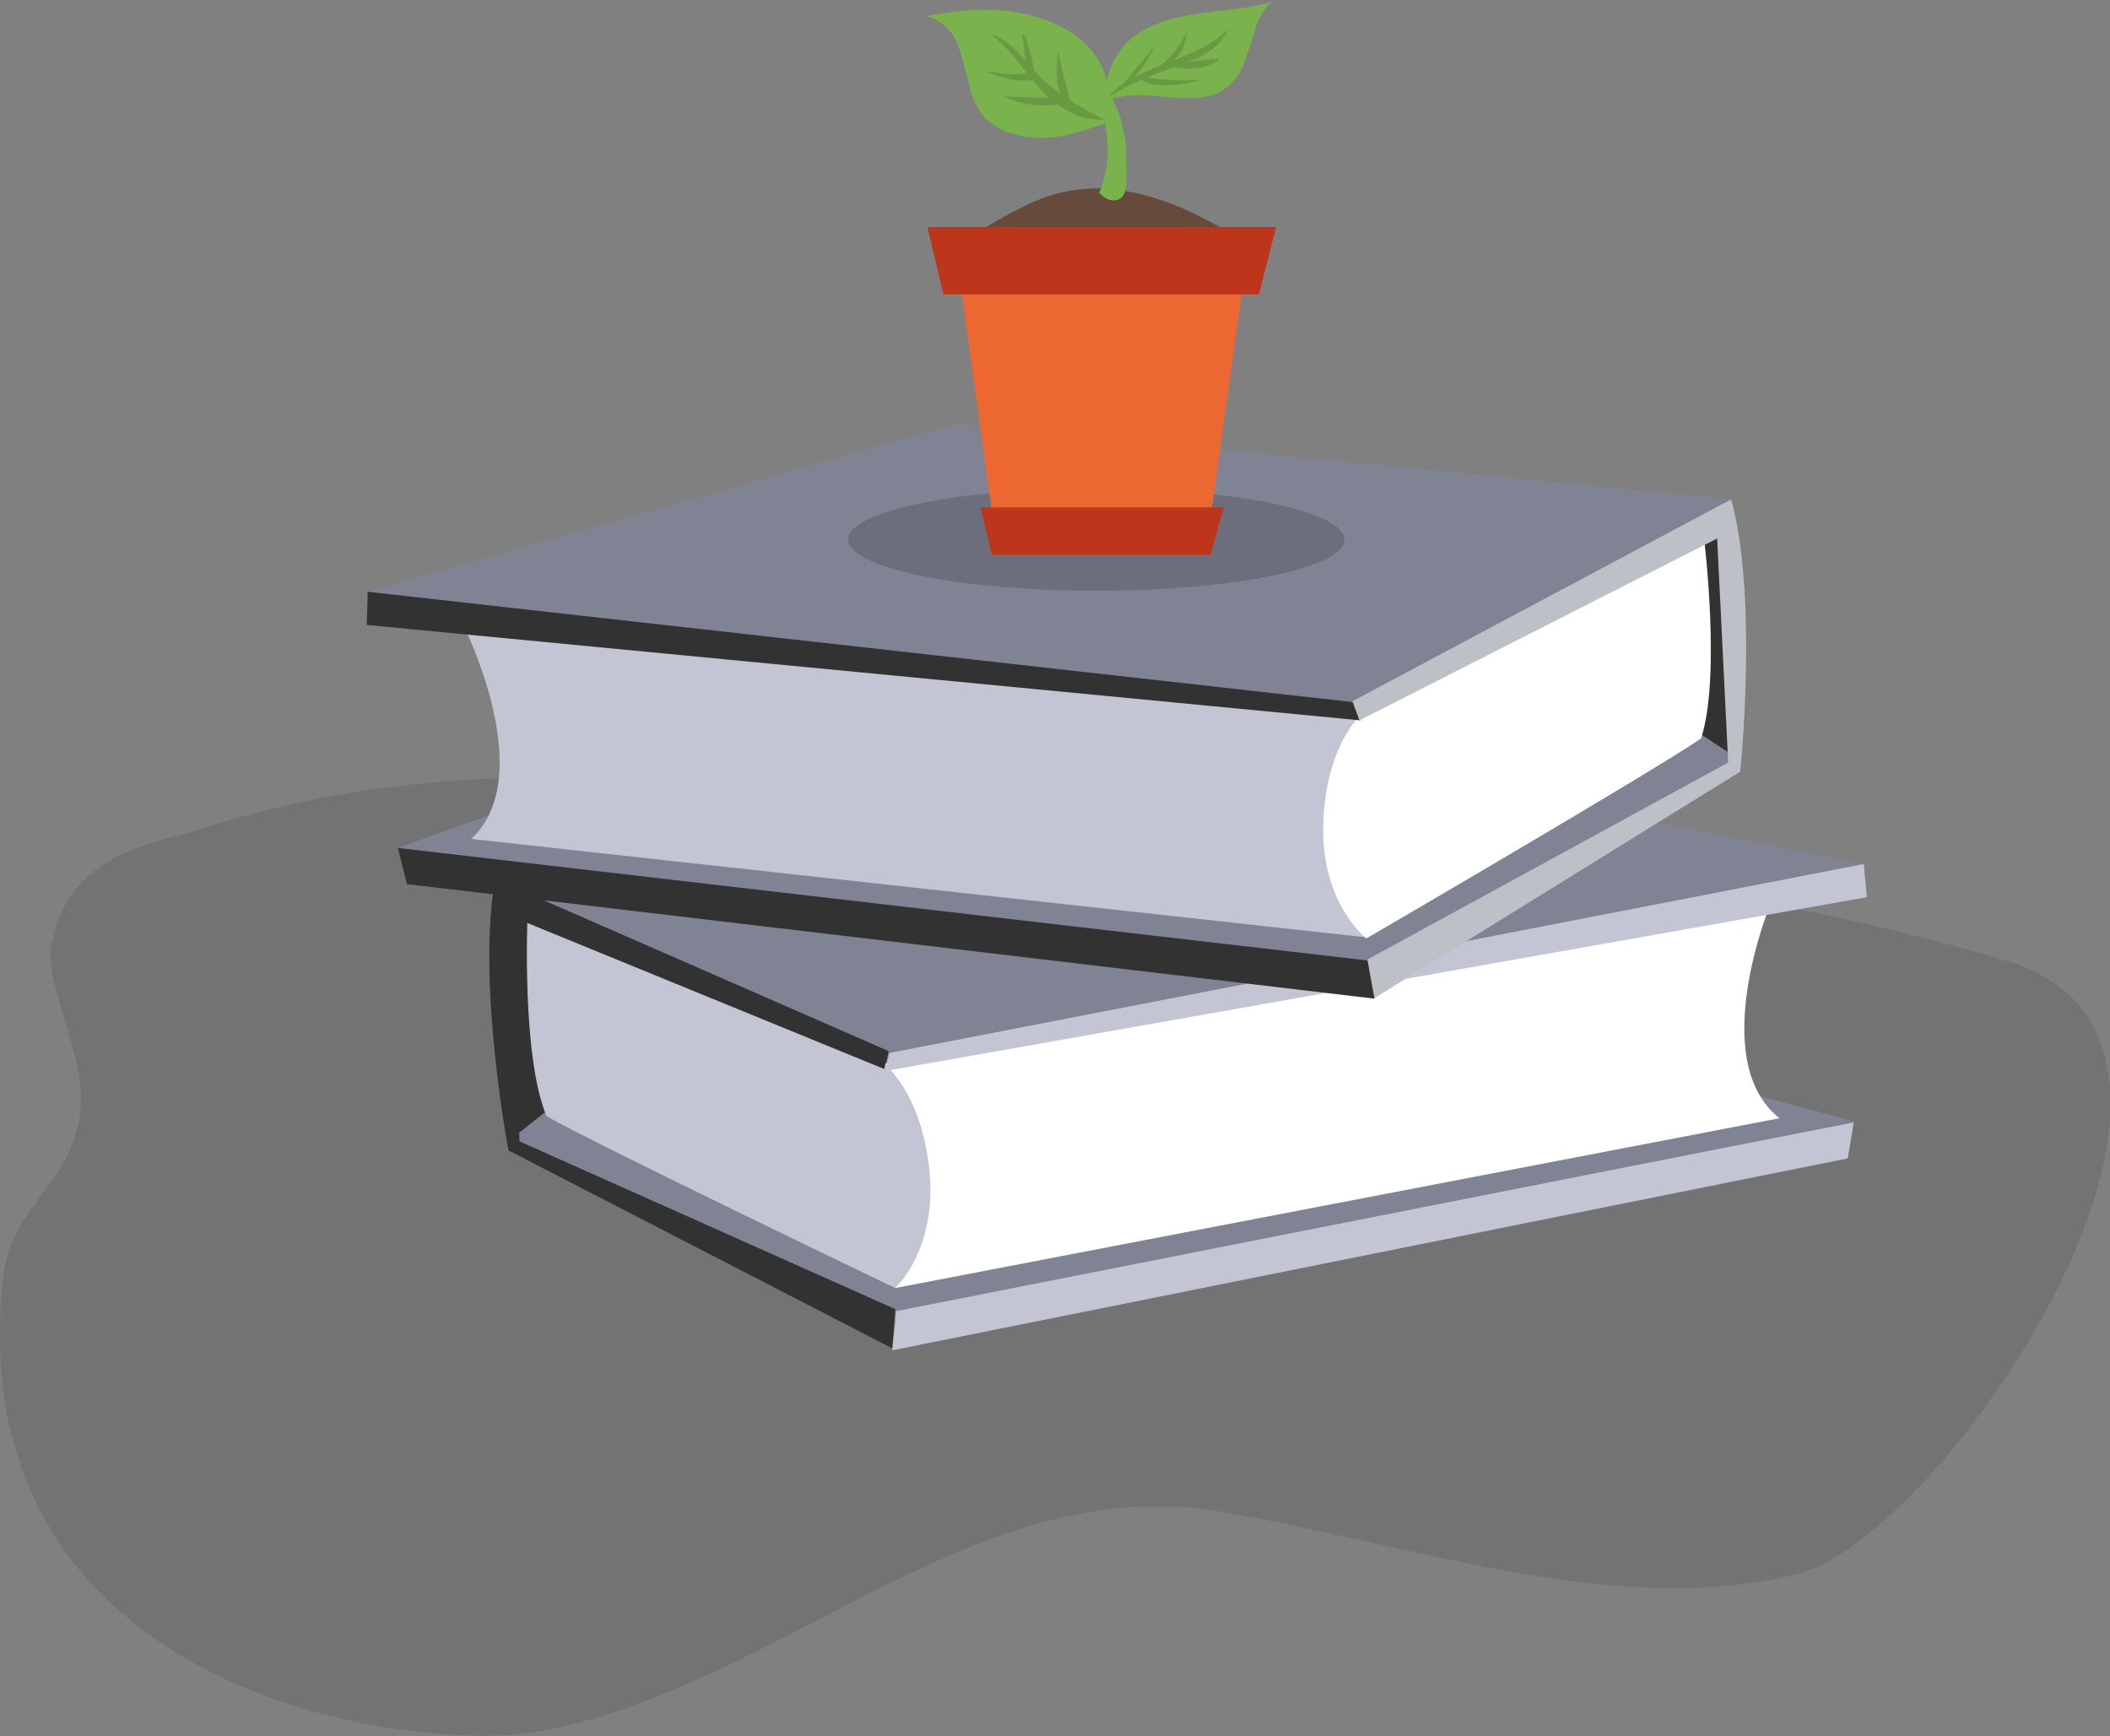 <svg xmlns="http://www.w3.org/2000/svg" xml:space="preserve" id="Слой_1" x="0" y="0" version="1.1" viewBox="0 0 210 172.8"><rect x="0" y="0" width="210" height="172.8" fill="#808080" stroke="none"/><style>.st1{fill:#7ab24d}.st2{fill:#699942}.st4{fill:#323232}.st5{fill:#808394}.st6{fill:#fff}.st7{fill:#c3c5d4}</style><path fill="#664a3b" d="M96.2 23.9c1.5-1.1 4.1-2.6 5.8-3.4 1.8-.9 3.9-1.6 6.1-1.7 2.4-.2 4.9.3 7.1 1 3.2 1 5.9 2.6 8.6 4.2-8.4 3.8-27.6-.1-27.6-.1z"/><path d="M123.7 6.6c-.4 1-1.2 1.9-2.2 2.5-1.7.9-4 .7-6 .5s-4.3-.3-5.9.8c.4-2.2.9-4.5 2.6-6.2 1.7-1.7 4.3-2.4 6.8-2.8s5.1-.5 7.6-1.2c-1 .8-1.5 2-1.8 3.1s-.7 2.2-1.1 3.3z" class="st1"/><path d="M115.7 7.1c-1.9.7-3.8 1.6-5.5 2.6 2.9-3.3 9-3.6 12-6.8-.4 1.2-1.5 2.1-2.7 2.7s-2.5 1-3.8 1.5z" class="st2"/><path d="m114.9 4.6-3.4 4.1c1.6-.9 2.7-2.5 3.4-4.1zm3.2-1.4c-.6 1.3-1.5 2.4-2.6 3.4.4-.3.5 0 .9-.3.3-.1 1.7-1.3 1.7-3.1z" class="st2"/><path d="M116.4 6.4c-.1 0-.2 0-.2.1-.1.1.1.2.3.2.9.1 1.8.2 2.6.1s1.8-.4 2.3-1c.1 0-5 .6-5 .6zm3.5 1.5c-2.1.2-4.3.1-6.4-.3 0 .4.4.6.9.7 1.7.5 3.6 0 5.5-.4z" class="st2"/><path d="M109.2 5.8c-1.5-2.4-4.5-3.9-7.6-4.5s-6.3-.3-9.4.3c1.5.4 2.6 1.5 3.1 2.8s.8 2.6 1.1 3.9.8 2.6 1.8 3.6c1.5 1.4 3.8 1.9 6 1.8s4.3-.9 6.3-1.6c.1-2.2-.1-4.4-1.3-6.3z" class="st1"/><path d="M103.1 7.2c-1.4-1.4-2.5-3.2-4.5-3.8 2 1.5 3.2 3.5 4.8 5.3s3.9 3.4 6.5 3.2c-2.5-1.3-5-2.7-6.8-4.7z" class="st2"/><path d="M105.3 5.1c-.1 1-.2 2-.1 2.9s.5 1.9 1.3 2.7c0-.7-.2-1.3-.3-2-.1 0-.9-3.6-.9-3.6zm-3.1 2.4c.1.3.6.1.7-.2s-.6-3.7-1.2-4c.1 0 .5 4.2.5 4.2z" class="st2"/><path d="M102.6 8c.2 0 .4-.1.4-.2.1-.1 0-.3-.2-.4s-.4-.1-.6-.1c-1.6.2-2.4 0-4-.2 1.4.7 2.9 1 4.4.9zm-2.7 1.6c1.8.9 4 1.1 6 .7l-.2-.5-5.8-.2z" class="st2"/><path d="M111.2 19.9c.7-.2.9-1 .9-1.7 0-1.6.1-3.2-.2-4.8s-.8-3.2-1.8-4.5c-.4.3-.6.9-.6 1.3s.2 1 .3 1.5c.7 2.5.6 5.1-.4 7.5.5.5 1.1.9 1.8.7z" class="st1"/><path fill-opacity=".1" d="M178.8 156.7c14.7-3.6 48.2-53 20.8-61.1-29.3-8.7-57.5-10.4-86.9-13.3-30.6-3-62.6-9.7-93 .3C15.1 84 6.7 85 5.1 94.2 4.4 98 8.6 105.3 8 110.5c-.8 7.6-6.9 9.3-7.7 16.7-4.5 41.5 40.7 47.5 53.6 45.1 23.8-4.5 42.9-25.8 67.2-21.9 18.6 3 39.1 10.8 57.7 6.3z"/><path d="M54.1 91.7 50.5 90l.2 23.6 4.6-2.3-1.2-19.6z" class="st4"/><path d="M49.3 87.7 125.6 74l59.8 12-97 18.8-39.1-17.1zm124.6 21.1c.1 0 10.6 2.8 10.6 2.8l-95.3 19.9-38.5-18 3.8-3 2.1 1.1L90 126.2l83.9-17.4z" class="st5"/><path d="M176.2 90s-6.4 15.5.9 21.3l-88 16.9s4.9-11-1.2-22.3L176.2 90z" class="st6"/><path d="M52.5 91.3s-.6 13.9 1.9 19.8c5.1 2.9 34.7 17.1 34.7 17.1s4.2-3.8 3.4-11.7-4.6-10.7-4.6-10.7L52.5 91.3z" class="st7"/><path d="m185.8 89.3-.3-3.3-97 18.8-.4 1.8 97.7-17.3z" class="st7"/><path d="M88 106.4 51.1 91.3l.6 22.3 37.4 16.7-.3 3.9-38.2-19.7s-3.2-17-1.3-27l39.1 17.1c.1 0-.4 1.8-.4 1.8z" class="st4"/><path d="m88.8 134.4 95.1-19.1.6-3.6-95.3 18.8-.4 3.9z" class="st7"/><path d="m168 54.1 3.4-2 1.7 23.5-4.7-1.9-.4-19.6z" class="st4"/><path d="m172.4 49.7-77.2-7.5-58.7 16.7 98.2 11 37.7-20.2zm-122.5 31c-.1 0-10.3 3.7-10.3 3.7l96.6 12.2 36.9-21-4.1-2.7-2 1.3-32.2 17.2-84.9-10.7z" class="st5"/><path d="M46.1 62.2s7.6 15 .8 21.3l89.1 9.8s-5.8-10.5-.5-22.4c-.1.1-89.4-8.7-89.4-8.7z" class="st7"/><path d="M169.6 53.6s1.7 13.8-.3 19.9c-4.8 3.3-33.3 19.9-33.3 19.9s-4.5-3.4-4.3-11.3 3.8-11 3.8-11l34.1-17.5z" class="st6"/><path d="m36.5 62.2.1-3.3 98.2 11 .6 1.8-98.9-9.5z" class="st4"/><path fill="#bec0c8" d="m135.3 71.7 35.6-18.1 1.1 22.3-35.9 19.6.6 3.9 36.5-22.6s1.8-17.2-.9-27.1l-37.7 20.1.7 1.9z"/><path d="M136.8 99.4 40.5 88l-.9-3.6 96.5 11.2.7 3.8z" class="st4"/><ellipse cx="109.1" cy="53.7" fill="#323232" fill-opacity=".5" opacity=".5" rx="24.7" ry="5.1"/><path fill="#ec6732" d="M110.8 24H95l4.1 29.6h21.1l4.1-29.6h-13.5z"/><path fill="#bd361b" d="M120.5 55.2H98.7l-1.1-4.7h24.2l-1.3 4.7zm4.8-25.9H93.9l-1.6-6.7H127l-1.7 6.7z"/></svg>